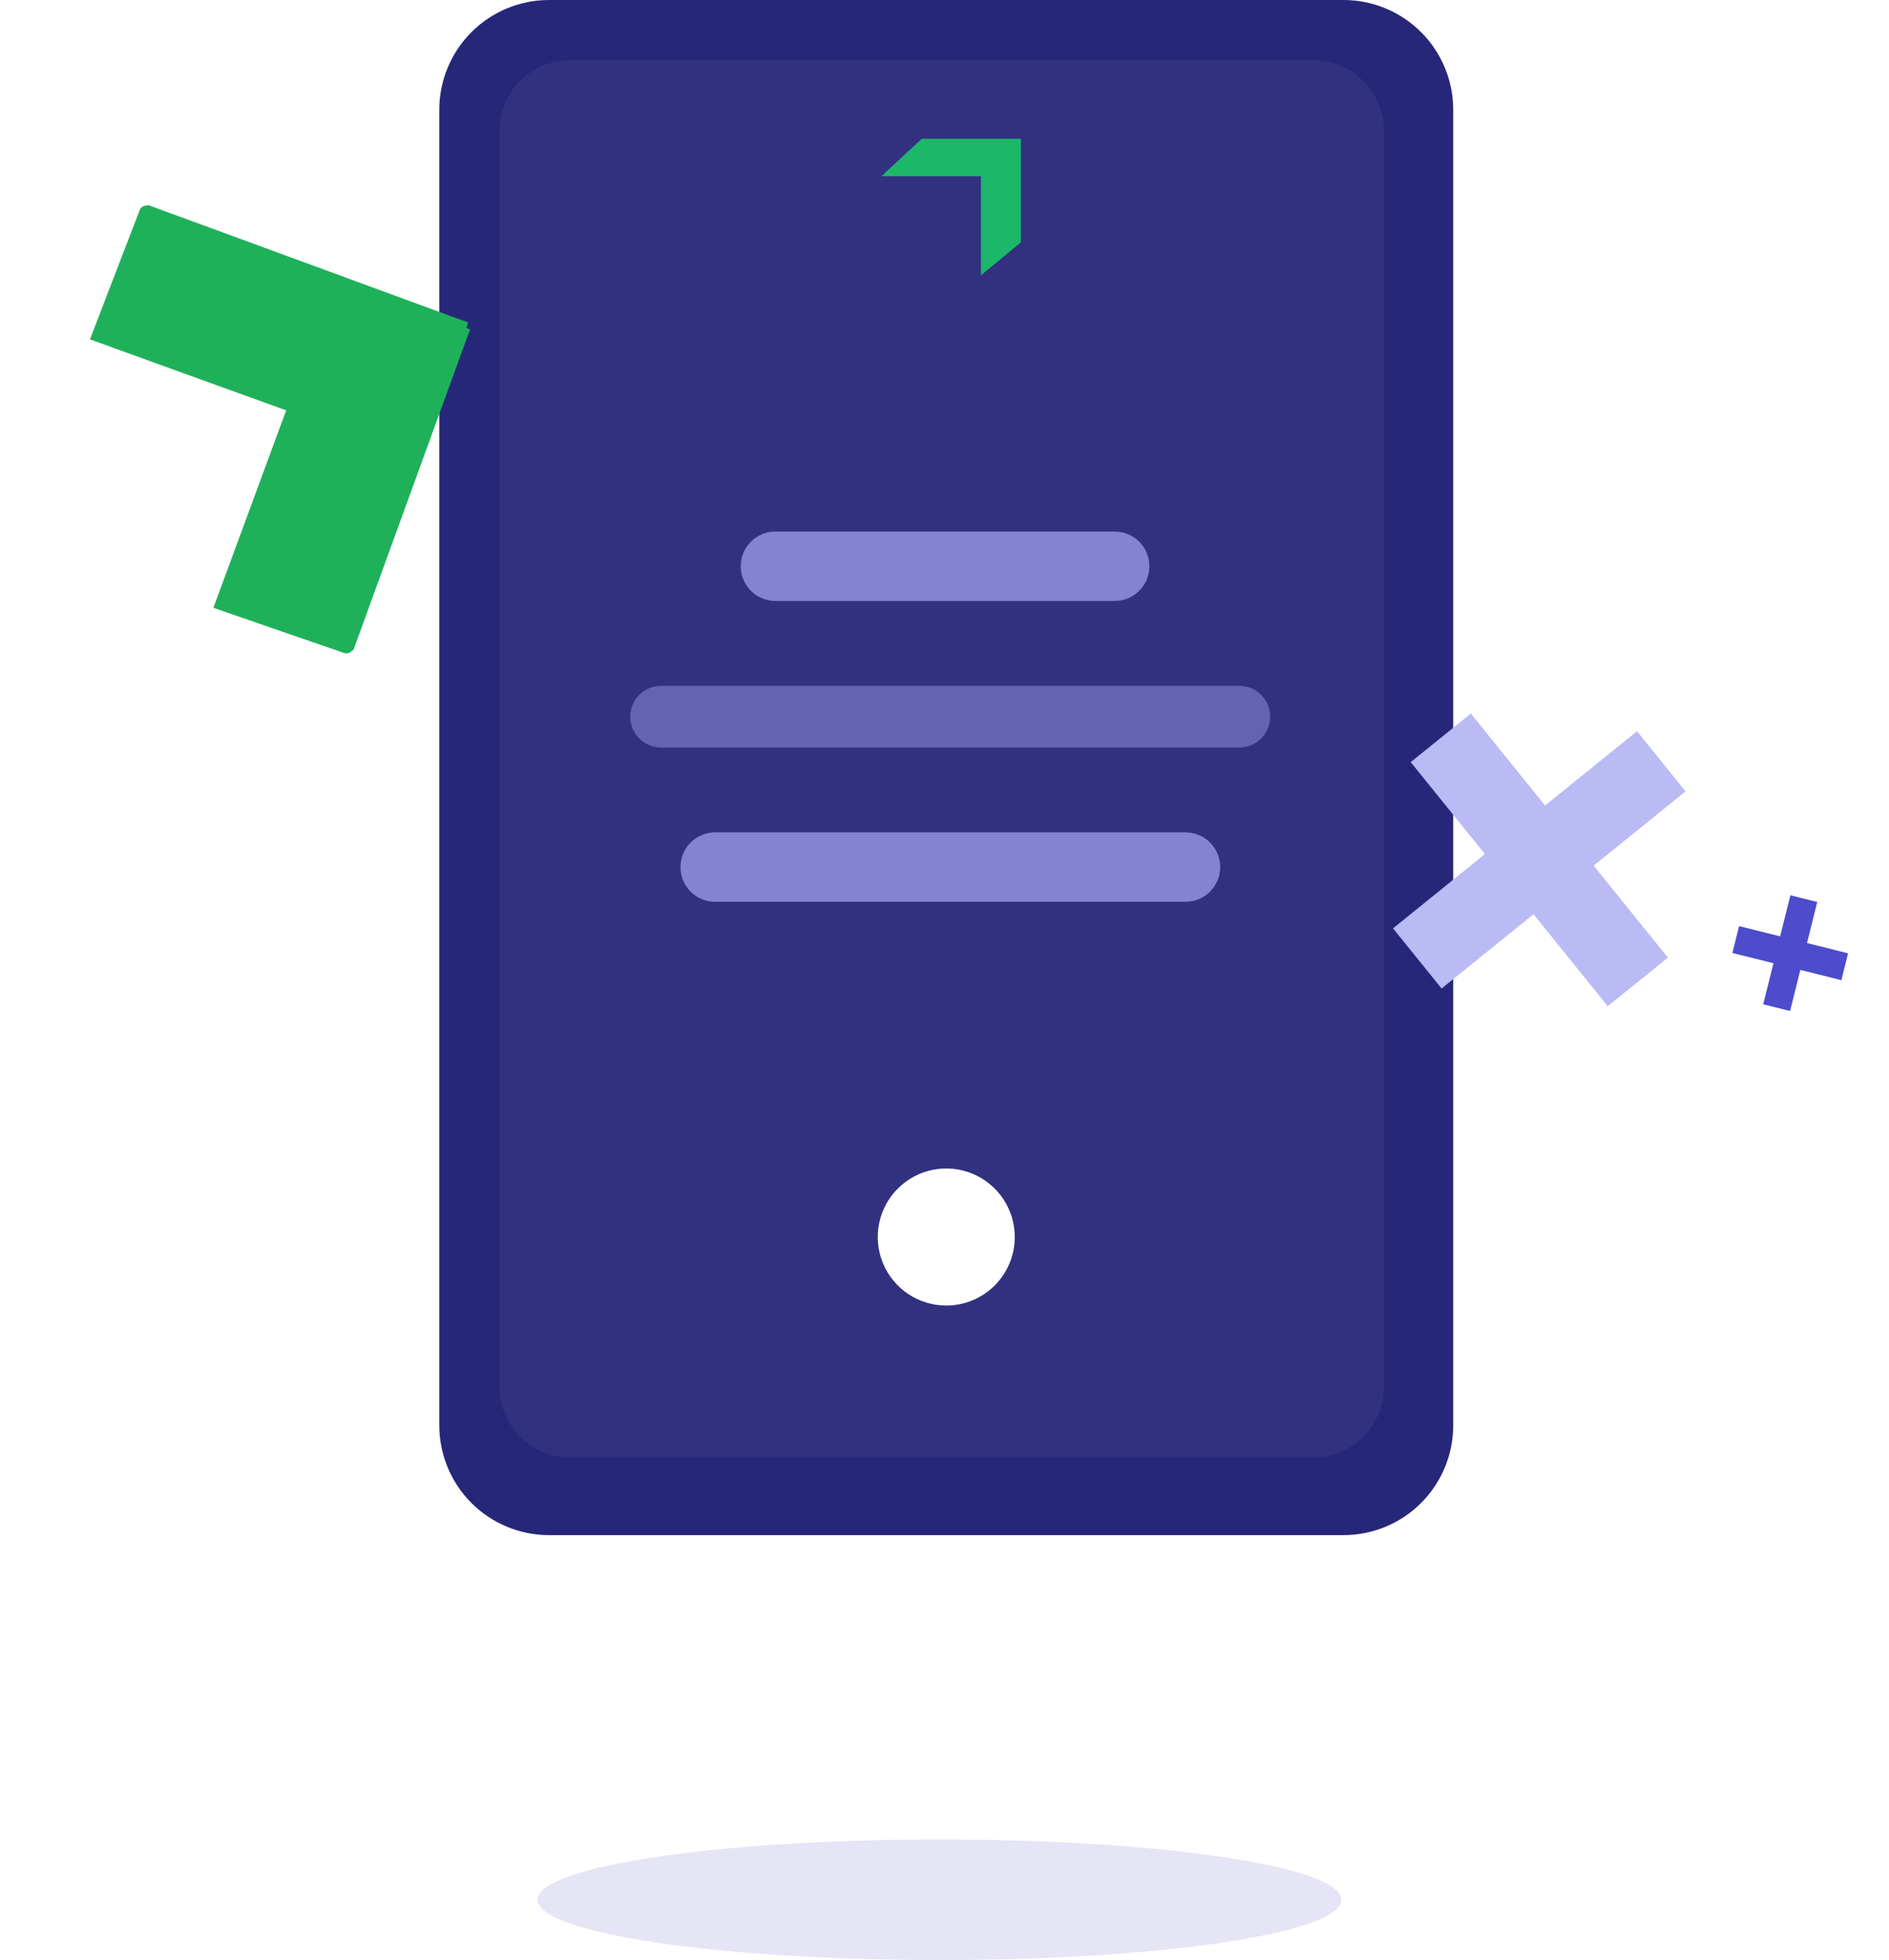 <svg width="188" height="195" viewBox="0 0 188 195" fill="none" xmlns="http://www.w3.org/2000/svg">
<g clip-path="url(#clip0_5163_145)">
<path d="M133.721 0H54.63C51.738 0.003 48.965 1.153 46.919 3.198C44.874 5.243 43.724 8.017 43.721 10.909V141.816C43.724 144.708 44.874 147.482 46.919 149.527C48.965 151.572 51.738 152.722 54.63 152.725H133.721C136.614 152.722 139.387 151.572 141.432 149.527C143.477 147.482 144.628 144.708 144.63 141.816V10.909C144.628 8.017 143.477 5.243 141.432 3.198C139.387 1.153 136.614 0.003 133.721 0ZM94.175 129.884C92.827 129.884 91.508 129.484 90.387 128.735C89.266 127.986 88.392 126.921 87.876 125.675C87.36 124.429 87.225 123.058 87.488 121.736C87.751 120.413 88.401 119.198 89.354 118.245C90.308 117.291 91.522 116.642 92.845 116.379C94.168 116.116 95.538 116.251 96.784 116.767C98.03 117.283 99.095 118.157 99.844 119.278C100.593 120.399 100.993 121.718 100.993 123.066C100.993 123.961 100.817 124.848 100.475 125.675C100.132 126.503 99.63 127.254 98.997 127.888C98.364 128.521 97.612 129.023 96.785 129.366C95.957 129.708 95.071 129.884 94.175 129.884Z" fill="#27277A"/>
<path d="M110.939 52.882H77.174C75.267 52.882 73.721 54.428 73.721 56.335C73.721 58.242 75.267 59.788 77.174 59.788H110.939C112.846 59.788 114.392 58.242 114.392 56.335C114.392 54.428 112.846 52.882 110.939 52.882Z" fill="#7D7DD0"/>
<path opacity="0.6" d="M123.344 68.231H65.791C64.096 68.231 62.721 69.605 62.721 71.3C62.721 72.995 64.096 74.37 65.791 74.37H123.344C125.04 74.37 126.414 72.995 126.414 71.3C126.414 69.605 125.04 68.231 123.344 68.231Z" fill="#7D7DD0"/>
<path d="M117.985 82.811H71.174C69.267 82.811 67.721 84.356 67.721 86.263C67.721 88.171 69.267 89.716 71.174 89.716H117.985C119.892 89.716 121.438 88.171 121.438 86.263C121.438 84.356 119.892 82.811 117.985 82.811Z" fill="#7D7DD0"/>
<g filter="url(#filter0_d_5163_145)">
<path d="M163.009 103.102L155.621 93.954L146.472 101.343L141.639 95.359L150.787 87.969L143.399 78.822L149.382 73.989L156.771 83.137L165.92 75.747L170.753 81.731L161.604 89.121L168.994 98.27L163.009 103.102Z" fill="#BABAF5"/>
</g>
<g filter="url(#filter1_d_5163_145)">
<path d="M178.482 102.914L179.501 98.828L175.415 97.809L176.081 95.136L180.167 96.154L181.186 92.069L183.86 92.735L182.841 96.821L186.927 97.84L186.261 100.513L182.175 99.494L181.156 103.581L178.482 102.914Z" fill="#4C4CCC"/>
</g>
<g filter="url(#filter2_d_5163_145)">
<path d="M11.595 17.459C11.627 17.44 11.66 17.423 11.695 17.409L11.725 17.393L13.468 18.032C14.764 18.506 16.06 18.981 17.355 19.457L21.556 20.998C22.928 21.501 24.3 22.004 25.673 22.509C27.188 23.064 28.703 23.62 30.219 24.177L34.18 25.633C35.514 26.123 36.848 26.613 38.183 27.102L42.798 28.791L43.597 29.085L43.414 29.624C43.536 29.674 43.66 29.724 43.781 29.767L43.491 30.566C42.928 32.106 42.367 33.647 41.806 35.19L40.348 39.197C39.868 40.518 39.389 41.838 38.908 43.158L37.254 47.705L35.755 51.827L34.225 56.031C33.754 57.328 33.284 58.625 32.814 59.92L32.176 61.668L32.142 61.685C32.109 61.703 32.074 61.717 32.039 61.728C31.949 61.844 31.826 61.929 31.686 61.972C31.546 62.015 31.396 62.013 31.257 61.966L28.67 61.072C27.924 60.814 27.18 60.557 26.435 60.303L24.071 59.486C23.303 59.22 22.535 58.956 21.769 58.689C21.002 58.422 20.217 58.154 19.441 57.886L18.236 57.469L19.491 54.07L21.345 49.039L22.843 44.979L24.753 39.797L25.481 37.824L23.664 37.168C21.932 36.542 20.2 35.916 18.468 35.29L14.398 33.819C12.718 33.211 11.038 32.604 9.359 31.997L5.952 30.762L6.411 29.573L7.297 27.268C7.588 26.509 7.879 25.75 8.172 24.993L9.071 22.661L9.921 20.453L10.906 17.898C10.968 17.738 11.088 17.607 11.241 17.53C11.351 17.476 11.473 17.451 11.595 17.459Z" fill="#1FB15A"/>
</g>
<path opacity="0.2" d="M93.5 195C115.591 195 133.5 192.314 133.5 189C133.5 185.686 115.591 183 93.5 183C71.409 183 53.5 185.686 53.5 189C53.5 192.314 71.409 195 93.5 195Z" fill="#7D7DD0"/>
<path d="M87.721 17.532L91.734 13.807H101.599V24.107L97.63 27.391V17.534L87.721 17.532Z" fill="#11B563"/>
<path opacity="0.05" d="M130.721 6H56.721C52.855 6 49.721 9.134 49.721 13V138C49.721 141.866 52.855 145 56.721 145H130.721C134.587 145 137.721 141.866 137.721 138V13C137.721 9.134 134.587 6 130.721 6Z" fill="white"/>
</g>
<defs>
<filter id="filter0_d_5163_145" x="138.639" y="70.989" width="32.115" height="32.112" filterUnits="userSpaceOnUse" color-interpolation-filters="sRGB">
<feFlood flood-opacity="0" result="BackgroundImageFix"/>
<feColorMatrix in="SourceAlpha" type="matrix" values="0 0 0 0 0 0 0 0 0 0 0 0 0 0 0 0 0 0 127 0" result="hardAlpha"/>
<feOffset dx="-3" dy="-3"/>
<feColorMatrix type="matrix" values="0 0 0 0 1 0 0 0 0 1 0 0 0 0 1 0 0 0 1 0"/>
<feBlend mode="normal" in2="BackgroundImageFix" result="effect1_dropShadow_5163_145"/>
<feBlend mode="normal" in="SourceGraphic" in2="effect1_dropShadow_5163_145" result="shape"/>
</filter>
<filter id="filter1_d_5163_145" x="172.415" y="89.068" width="14.512" height="14.513" filterUnits="userSpaceOnUse" color-interpolation-filters="sRGB">
<feFlood flood-opacity="0" result="BackgroundImageFix"/>
<feColorMatrix in="SourceAlpha" type="matrix" values="0 0 0 0 0 0 0 0 0 0 0 0 0 0 0 0 0 0 127 0" result="hardAlpha"/>
<feOffset dx="-3" dy="-3"/>
<feColorMatrix type="matrix" values="0 0 0 0 1 0 0 0 0 1 0 0 0 0 1 0 0 0 1 0"/>
<feBlend mode="normal" in2="BackgroundImageFix" result="effect1_dropShadow_5163_145"/>
<feBlend mode="normal" in="SourceGraphic" in2="effect1_dropShadow_5163_145" result="shape"/>
</filter>
<filter id="filter2_d_5163_145" x="5.952" y="17.394" width="40.829" height="47.609" filterUnits="userSpaceOnUse" color-interpolation-filters="sRGB">
<feFlood flood-opacity="0" result="BackgroundImageFix"/>
<feColorMatrix in="SourceAlpha" type="matrix" values="0 0 0 0 0 0 0 0 0 0 0 0 0 0 0 0 0 0 127 0" result="hardAlpha"/>
<feOffset dx="3" dy="3"/>
<feColorMatrix type="matrix" values="0 0 0 0 1 0 0 0 0 1 0 0 0 0 1 0 0 0 1 0"/>
<feBlend mode="normal" in2="BackgroundImageFix" result="effect1_dropShadow_5163_145"/>
<feBlend mode="normal" in="SourceGraphic" in2="effect1_dropShadow_5163_145" result="shape"/>
</filter>
<clipPath id="clip0_5163_145">
<rect width="187.443" height="195" fill="white" transform="translate(0.5)"/>
</clipPath>
</defs>
</svg>
